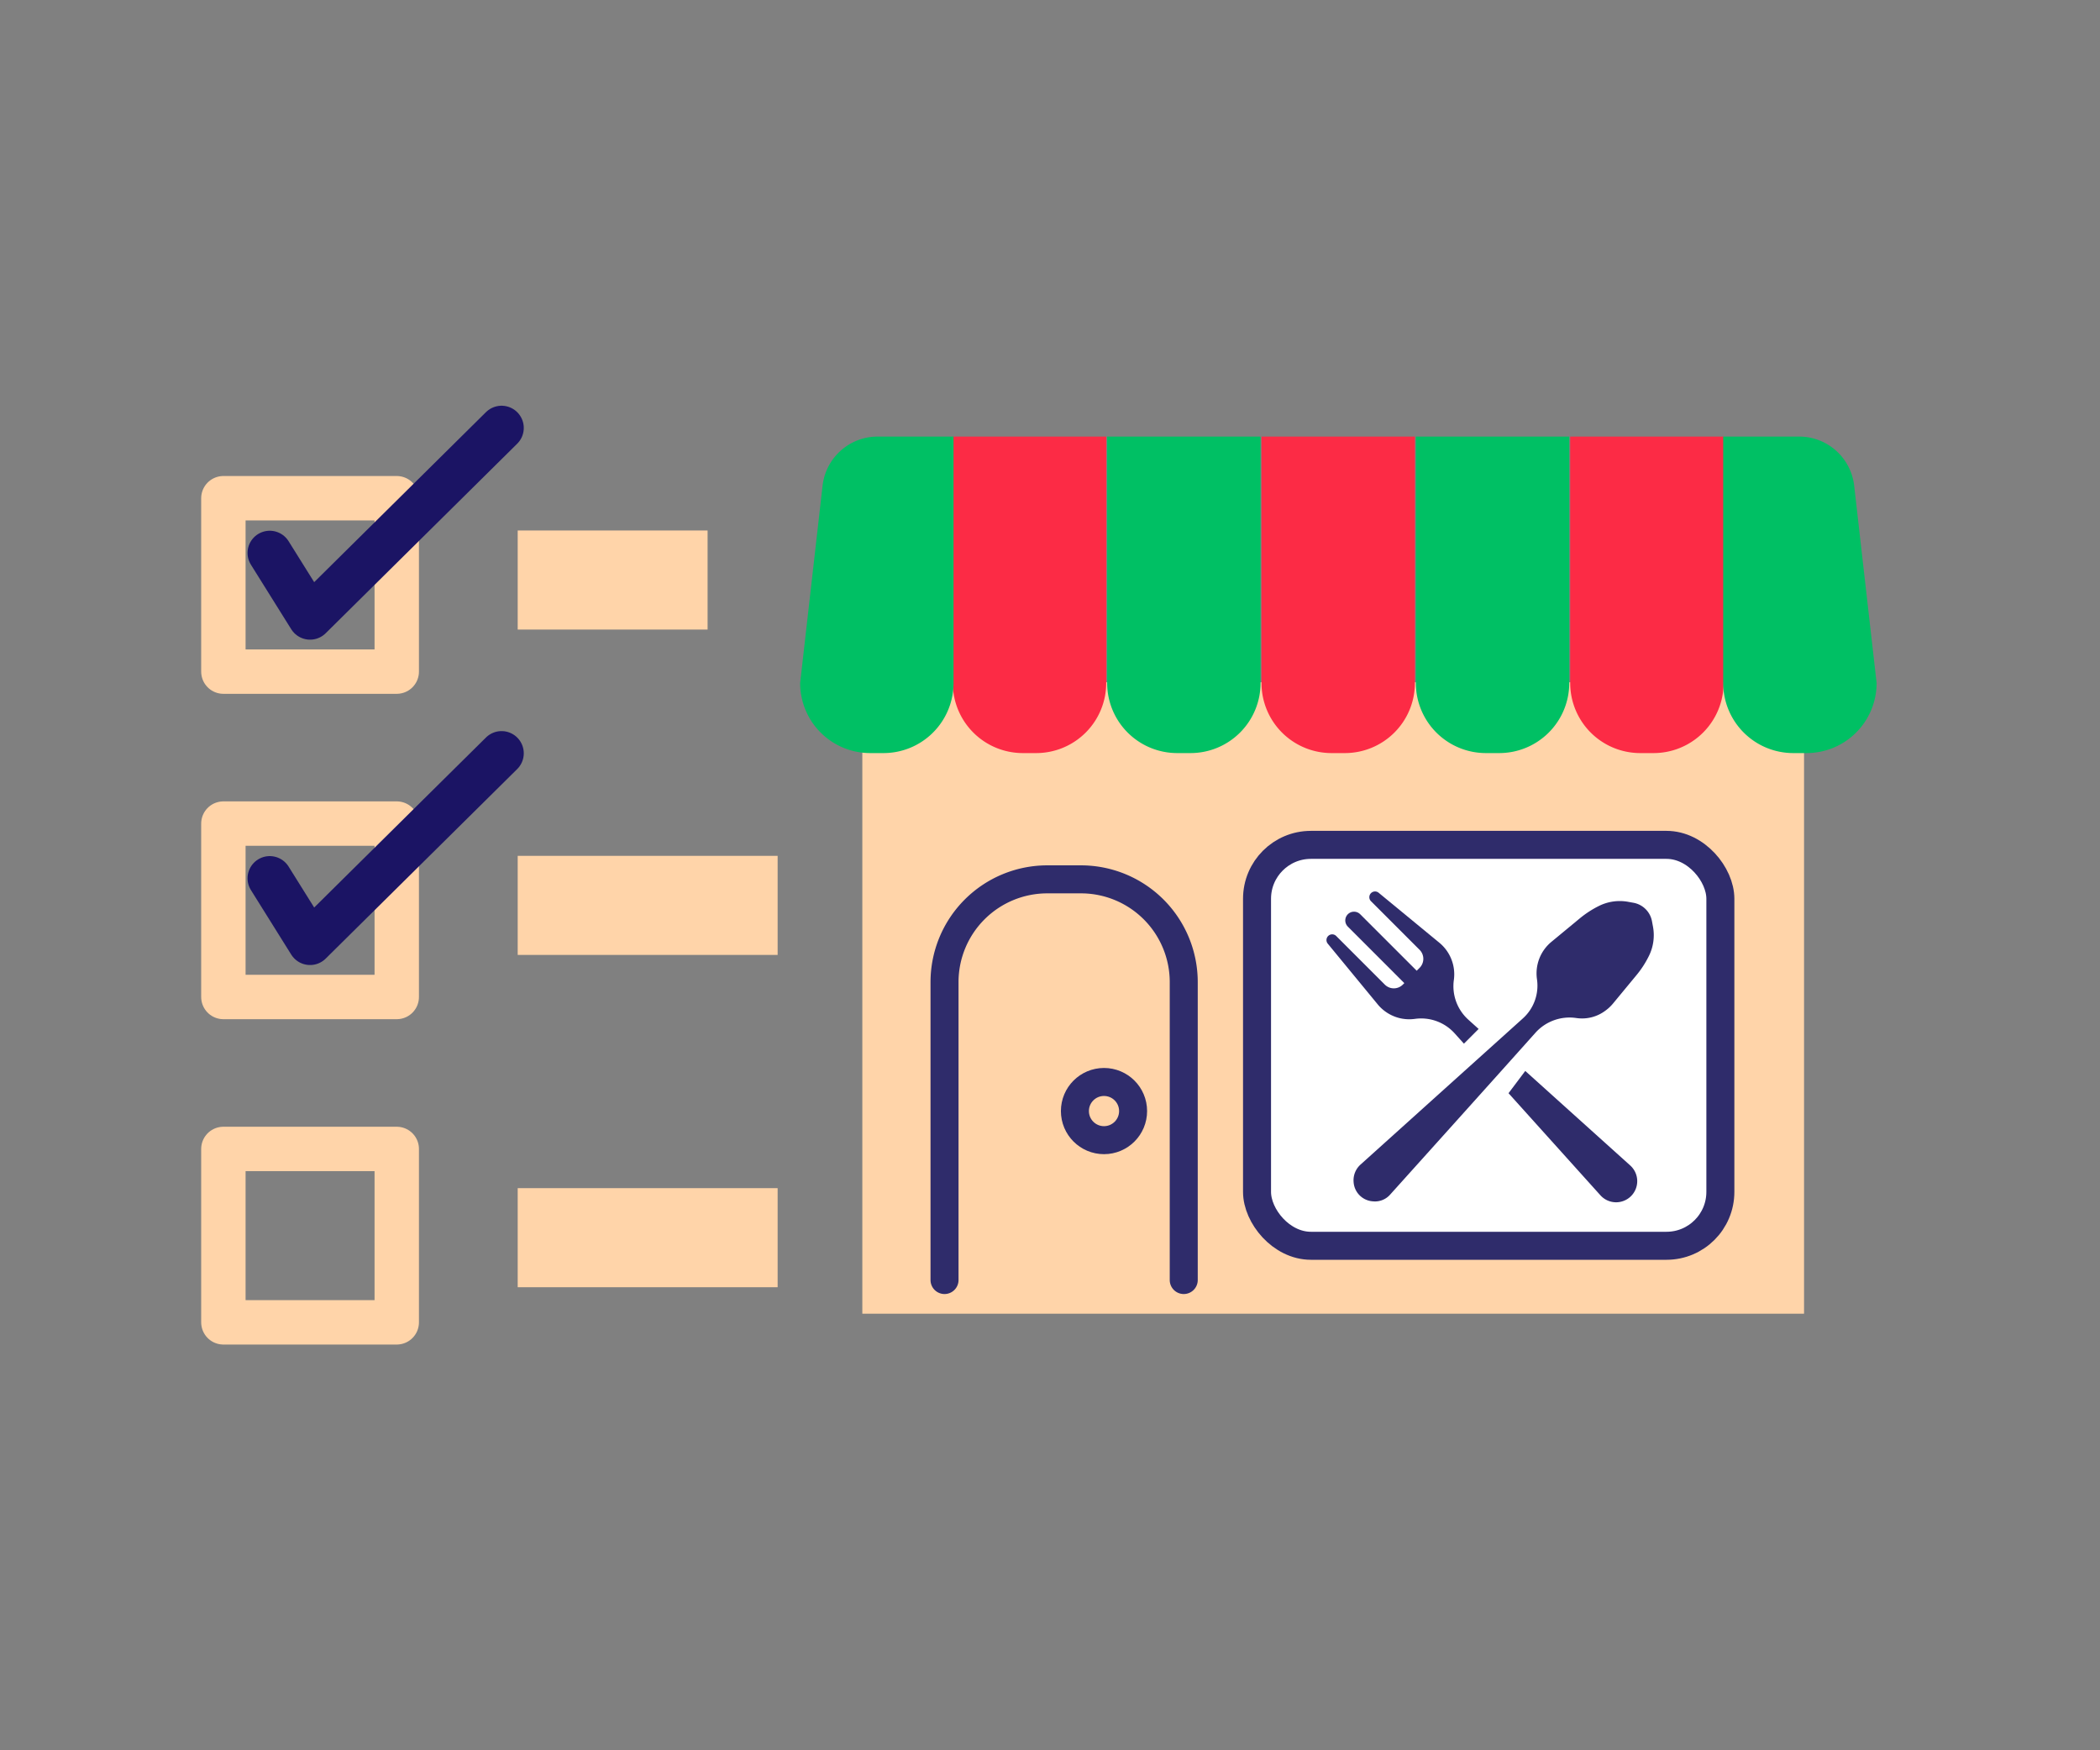 <svg id="Esiplaan" xmlns="http://www.w3.org/2000/svg" viewBox="0 0 600 500"><rect x="0" y="0" width="600" height="500" fill="#808080" stroke="none"/><defs><style>.cls-1{fill:#ffd4a9;}.cls-2{fill:#fc2b45;}.cls-3{fill:#00c064;}.cls-4{fill:#fff;}.cls-4,.cls-5,.cls-9{stroke:#2f2c6b;}.cls-4,.cls-5,.cls-6,.cls-7,.cls-9{stroke-linecap:round;stroke-linejoin:round;}.cls-4,.cls-5{stroke-width:8px;}.cls-5,.cls-6,.cls-7,.cls-9{fill:none;}.cls-6{stroke:#ffd4a9;}.cls-6,.cls-7{stroke-width:12.685px;}.cls-7{stroke:#1b1464;}.cls-8{fill:#2f2c6b;}.cls-9{stroke-width:5px;}</style></defs><rect class="cls-1" x="246.38" y="194.912" width="269.062" height="180.371"/><path class="cls-2" d="M272.229,124.717h43.83a0,0,0,0,1,0,0v70.406a20.008,20.008,0,0,1-20.008,20.008h-3.813a20.008,20.008,0,0,1-20.008-20.008V124.717a0,0,0,0,1,0,0Z"/><path class="cls-3" d="M316.329,124.717h43.83a0,0,0,0,1,0,0v70.406a20.008,20.008,0,0,1-20.008,20.008h-3.813a20.008,20.008,0,0,1-20.008-20.008V124.717a0,0,0,0,1,0,0Z"/><path class="cls-2" d="M360.428,124.717h43.83a0,0,0,0,1,0,0v70.406A20.008,20.008,0,0,1,384.25,215.131h-3.813a20.008,20.008,0,0,1-20.008-20.008V124.717a0,0,0,0,1,0,0Z"/><path class="cls-3" d="M404.528,124.717H448.358a0,0,0,0,1,0,0v70.406a20.008,20.008,0,0,1-20.008,20.008h-3.813a20.008,20.008,0,0,1-20.008-20.008V124.717a0,0,0,0,1,0,0Z"/><path class="cls-2" d="M448.628,124.717h43.83a0,0,0,0,1,0,0v70.406a20.008,20.008,0,0,1-20.008,20.008h-3.813a20.008,20.008,0,0,1-20.008-20.008V124.717a0,0,0,0,1,0,0Z"/><path class="cls-3" d="M514.049,124.717h-21.702v70.406a20.008,20.008,0,0,0,20.008,20.008h3.813a20.008,20.008,0,0,0,20.008-20.008l-6.41-56.374A15.819,15.819,0,0,0,514.049,124.717Z"/><path class="cls-3" d="M250.736,124.717h21.702v70.406a20.008,20.008,0,0,1-20.008,20.008h-3.813a20.008,20.008,0,0,1-20.008-20.008l6.41-56.374A15.819,15.819,0,0,1,250.736,124.717Z"/><rect class="cls-4" x="359.151" y="241.351" width="132.382" height="114.53" rx="15.394"/><path class="cls-5" d="M269.864,365.662V280.561a29.358,29.358,0,0,1,29.358-29.358h9.633A29.358,29.358,0,0,1,338.212,280.561v85.101"/><circle class="cls-5" cx="315.429" cy="317.397" r="8.313"/><rect class="cls-6" x="63.824" y="142.327" width="49.533" height="49.533"/><polyline class="cls-7" points="77.071 157.958 88.59 176.389 143.307 122.248"/><rect class="cls-1" x="147.915" y="151.543" width="54.256" height="28.303"/><rect class="cls-6" x="63.824" y="235.273" width="49.533" height="49.533"/><polyline class="cls-7" points="77.071 250.904 88.59 269.335 143.307 215.194"/><rect class="cls-1" x="147.915" y="244.488" width="74.268" height="28.303"/><rect class="cls-1" x="147.915" y="339.418" width="74.268" height="28.303"/><rect class="cls-6" x="63.824" y="328.218" width="49.533" height="49.533"/><path class="cls-8" d="M471.993,263.161l.289,1.557a13.361,13.361,0,0,1-1.17,8.377l-.049.098a27.91,27.91,0,0,1-3.482,5.354l-6.704,8.11a11.675,11.675,0,0,1-2.11,1.995h0a11.098,11.098,0,0,1-8.282,2.181l-.202-.028a13.094,13.094,0,0,0-11.605,4.243c-10.24,11.482-34.572,38.52-41.542,46.262a5.753,5.753,0,0,1-4.722,1.887l-.235-.018a5.902,5.902,0,0,1-5.429-5.421l-.009-.118a6.025,6.025,0,0,1,1.977-4.954c7.934-7.141,35.114-31.611,46.39-41.762a12.576,12.576,0,0,0,4.04-11.084l-.019-.139a11.689,11.689,0,0,1,2.144-8.542l.001-.001a11.675,11.675,0,0,1,1.995-2.11l8.09-6.688a28.591,28.591,0,0,1,5.433-3.537l.022-.011a13.36,13.36,0,0,1,8.35-1.196l1.539.278A6.569,6.569,0,0,1,471.993,263.161Z"/><path class="cls-8" d="M435.788,305.935l30.007,27.015a6.032,6.032,0,1,1-8.52,8.52L431.008,312.295"/><path class="cls-8" d="M422.466,293.939l-2.94-2.647c-.169-.15-.335-.309-.494-.468a12.876,12.876,0,0,1-3.645-10.89,11.689,11.689,0,0,0-4.143-10.627L393.906,255.038a1.623,1.623,0,0,0-1.115-.374,1.652,1.652,0,0,0-1.076.478,1.633,1.633,0,0,0,0,2.309l13.885,13.885a3.64,3.64,0,0,1,0,5.144l-4.793,4.793a3.64,3.64,0,0,1-5.144,0L381.777,267.389a1.632,1.632,0,0,0-2.413,2.192l14.269,17.338q.356.434.751.829a11.759,11.759,0,0,0,5.408,3.073,11.79,11.79,0,0,0,4.468.241,12.883,12.883,0,0,1,11.358,4.139l2.647,2.94"/><line class="cls-9" x1="403.837" y1="279.913" x2="386.861" y2="262.937"/></svg>